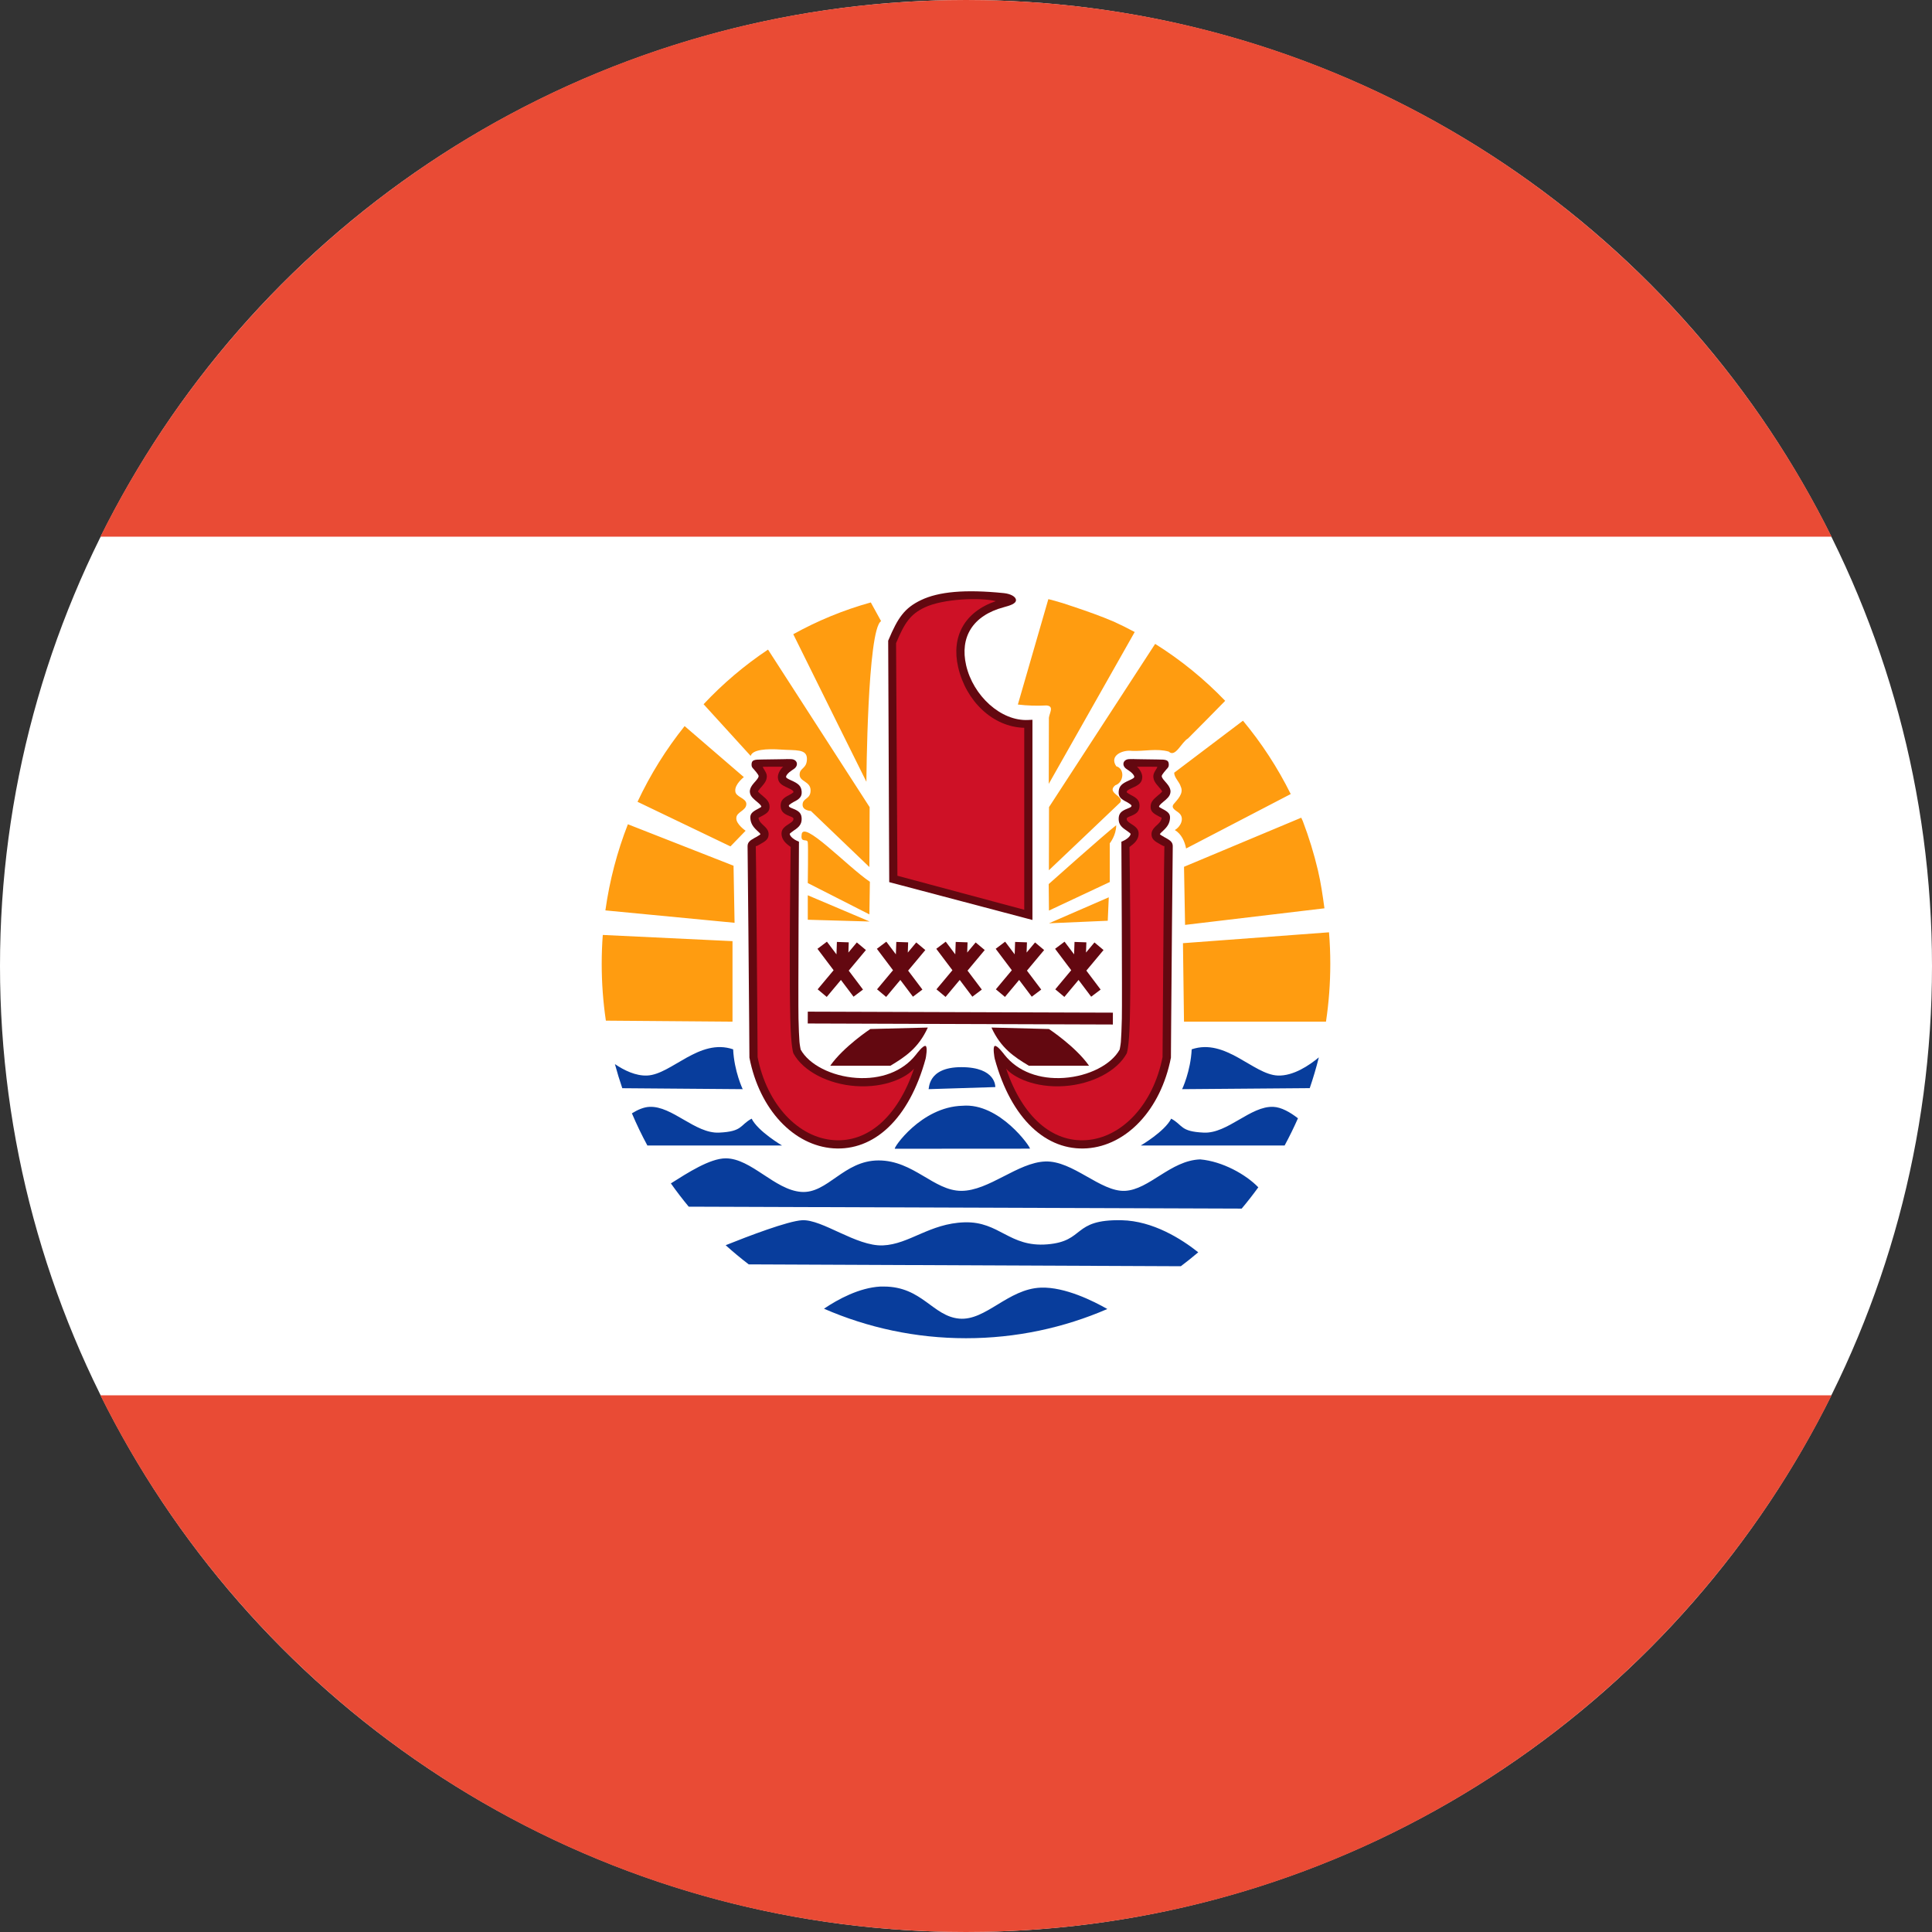 <?xml version="1.0" encoding="UTF-8" standalone="no"?>
<svg width="180px" height="180px" viewBox="0 0 180 180" version="1.1" xmlns="http://www.w3.org/2000/svg" xmlns:xlink="http://www.w3.org/1999/xlink">
    <rect x="0" y="0" width="180" height="180" fill="#333333" stroke="none"/>
    <!-- Generator: Sketch 3.8.3 (29802) - http://www.bohemiancoding.com/sketch -->
    <title>french_polynesia</title>
    <desc>Created with Sketch.</desc>
    <defs></defs>
    <g id="Page-1" stroke="none" stroke-width="1" fill="none" fill-rule="evenodd">
        <g id="flags" transform="translate(-1530, -2070)">
            <g id="french_polynesia" transform="translate(1530, 2070)">
                <circle id="white" fill="#FFFFFF" cx="90" cy="90" r="90"></circle>
                <path d="M170.645,130 C155.918,159.634 125.337,180 90,180 C54.663,180 24.082,159.634 9.355,130 L170.645,130 L170.645,130 Z M170.645,50 C155.918,20.366 125.337,0 90,0 C54.663,0 24.082,20.366 9.355,50 L170.645,50 L170.645,50 Z" id="red" fill="#E94B35"></path>
                <g id="emblem" transform="translate(56, 55)">
                    <g id="sun" transform="translate(0, 0.791)" fill="#FF9C10">
                        <path d="M0.448,39.301 L12.246,39.394 L12.246,31.893 L0.16,31.316 C0.093,32.205 0.06,33.104 0.06,34.011 C0.06,35.81 0.192,37.576 0.448,39.301 L0.448,39.301 L0.448,39.301 Z M0.403,29.029 L12.438,30.183 L12.342,24.867 L2.499,21.004 C1.504,23.544 0.793,26.233 0.403,29.029 L0.403,29.029 L0.403,29.029 Z M7.785,11.858 L13.303,16.609 C13.303,16.609 12.439,17.28 12.506,17.905 C12.517,18.482 13.551,18.551 13.535,19.128 C13.517,19.754 12.619,19.841 12.602,20.418 C12.557,20.988 13.467,21.608 13.467,21.608 L12.055,23.066 L3.397,18.911 C4.585,16.374 6.062,14.008 7.785,11.858 L7.785,11.858 L7.785,11.858 Z M67.821,31.07 L54.214,32.083 L54.31,39.394 L67.539,39.394 C67.803,37.64 67.94,35.842 67.94,34.011 C67.94,33.021 67.9,32.039 67.821,31.07 L67.821,31.07 L67.821,31.07 Z M59.805,11.355 C57.668,12.971 55.532,14.587 53.395,16.203 C53.406,16.676 53.878,17.04 54.007,17.492 C54.309,18.128 53.71,18.689 53.338,19.138 C53.038,19.552 53.686,19.763 53.901,20.008 C54.376,20.495 53.963,21.258 53.457,21.542 C54.066,21.906 54.373,22.588 54.507,23.26 C57.756,21.569 61.005,19.878 64.254,18.188 C63.033,15.727 61.536,13.435 59.805,11.355 L59.805,11.355 L59.805,11.355 Z M9.552,9.819 C11.275,11.71 13.939,14.637 13.939,14.637 C14.1,14.041 15.419,13.95 16.763,14.045 C18.108,14.14 19.18,13.956 19.18,14.906 C19.18,15.855 18.498,15.72 18.498,16.385 C18.498,17.05 19.52,16.994 19.52,17.848 C19.52,18.702 18.779,18.528 18.775,19.189 C18.773,19.736 19.548,19.765 19.548,19.765 L24.998,24.988 L25.022,19.409 L15.555,4.73 C13.367,6.188 11.353,7.898 9.552,9.819 L9.552,9.819 L9.552,9.819 Z M17.907,3.297 C19.858,7.264 24.721,17.044 24.721,17.044 C24.721,17.044 24.806,2.841 26.089,2.08 L25.131,0.337 C22.593,1.041 20.172,2.041 17.907,3.297 L17.907,3.297 L17.907,3.297 Z M41.672,0.029 C40.726,3.302 39.779,6.575 38.832,9.849 C39.718,9.955 40.613,9.983 41.503,9.934 C42.304,10.002 41.68,10.753 41.723,11.197 C41.719,13.211 41.715,15.226 41.711,17.239 C44.38,12.524 47.049,7.808 49.718,3.092 C49.084,2.751 48.438,2.429 47.781,2.129 C46.532,1.597 45.25,1.144 43.963,0.716 C43.313,0.487 42.655,0.284 41.989,0.106 C41.884,0.08 41.778,0.054 41.672,0.029 L41.672,0.029 L41.672,0.029 Z M51.623,4.198 L41.735,19.404 C41.731,21.365 41.727,23.326 41.723,25.287 C43.934,23.182 46.157,21.088 48.362,18.976 C48.781,18.384 47.034,18.093 47.907,17.371 C48.698,17.122 48.832,15.843 47.999,15.598 C47.313,14.59 48.62,14.056 49.443,14.166 C50.59,14.219 51.772,13.916 52.893,14.235 C53.51,14.826 54.079,13.343 54.684,13.009 C55.843,11.844 57.002,10.68 58.148,9.503 C56.197,7.474 54.007,5.689 51.623,4.198 L51.623,4.198 L51.623,4.198 Z M25.022,30.064 L19.259,29.899 L19.259,27.62 L25.022,30.064 L25.022,30.064 L25.022,30.064 Z M19.259,26.48 C19.259,26.48 19.309,23.063 19.259,22.683 C19.21,22.302 18.587,22.777 18.683,22.018 C18.715,20.436 22.9,24.906 25.045,26.362 L24.998,29.4 L19.259,26.48 L19.259,26.48 Z M67.395,28.834 C67.234,27.648 67.065,26.464 66.79,25.3 C66.422,23.742 65.951,22.209 65.381,20.715 C65.339,20.604 65.276,20.503 65.233,20.393 L54.312,24.966 L54.41,30.379 L67.395,28.834 L67.395,28.834 L67.395,28.834 Z M41.733,30.231 L47.207,29.993 L47.302,27.809 L41.733,30.23 L41.733,30.231 L41.733,30.231 Z M41.706,26.576 C41.706,26.576 46.891,21.948 47.995,21.093 C47.995,22.042 47.395,22.778 47.395,22.778 L47.395,26.386 L41.729,29.044 L41.706,26.576 L41.706,26.576 Z" id="Shape"></path>
                    </g>
                    <g id="water" transform="translate(1.186, 42.316)" fill="#083D9C">
                        <path d="M45.981,24.641 C44.708,23.914 42.036,22.57 39.794,22.65 C36.728,22.761 34.658,25.759 32.186,25.537 C29.713,25.316 28.723,22.549 25.163,22.549 C25.052,22.549 24.943,22.542 24.832,22.549 C22.866,22.66 20.905,23.721 19.582,24.613 C23.648,26.384 28.12,27.363 32.814,27.363 C37.483,27.363 41.932,26.394 45.981,24.641 L45.981,24.641 L45.981,24.641 Z M54.452,19.357 C52.888,18.116 50.239,16.432 47.316,16.37 C42.668,16.272 43.954,18.324 40.393,18.617 C36.833,18.91 35.943,16.468 32.679,16.565 C29.416,16.663 27.537,18.617 25.065,18.715 C22.593,18.812 19.428,16.272 17.549,16.37 C16.228,16.439 12.513,17.859 10.422,18.697 C11.114,19.321 11.831,19.917 12.571,20.483 L52.829,20.656 C53.383,20.239 53.924,19.806 54.452,19.357 L54.452,19.357 L54.452,19.357 Z M6.98,15.107 L58.499,15.286 C59.038,14.645 59.555,13.984 60.048,13.303 C58.883,12.098 56.702,10.882 54.633,10.702 C51.863,10.799 49.886,13.535 47.612,13.633 C45.337,13.73 42.766,10.799 40.194,10.897 C37.623,10.995 34.953,13.633 32.382,13.633 C29.811,13.633 27.932,10.799 24.669,10.799 C21.405,10.799 19.922,13.925 17.449,13.73 C14.976,13.535 12.801,10.604 10.428,10.604 C8.956,10.604 6.875,11.957 5.318,12.938 C5.845,13.683 6.399,14.407 6.98,15.107 L6.98,15.107 L6.98,15.107 Z M63.742,6.872 C62.998,6.296 62.189,5.841 61.452,5.807 C59.324,5.707 57.197,8.308 54.969,8.208 C52.741,8.108 53.045,7.507 51.931,6.907 C51.323,8.107 49.095,9.409 49.095,9.409 L62.498,9.409 C62.945,8.583 63.36,7.737 63.742,6.872 L63.742,6.872 L63.742,6.872 Z M1.687,6.411 C2.235,6.069 2.796,5.831 3.321,5.807 C5.448,5.707 7.575,8.308 9.803,8.208 C12.032,8.108 11.728,7.507 12.842,6.907 C13.449,8.107 15.678,9.409 15.678,9.409 L3.13,9.409 C2.604,8.437 2.122,7.437 1.687,6.411 L1.687,6.411 L1.687,6.411 Z M0.104,1.824 C0.958,2.403 2.044,2.935 3.108,2.889 C5.383,2.791 7.953,-0.627 11.119,0.447 C11.217,2.498 12.009,4.159 12.009,4.159 L0.791,4.07 C0.538,3.332 0.309,2.583 0.104,1.824 L0.104,1.824 L0.104,1.824 Z M65.687,1.197 C64.798,1.937 63.305,2.951 61.852,2.889 C59.577,2.791 57.006,-0.627 53.841,0.447 C53.742,2.498 52.951,4.159 52.951,4.159 L64.839,4.064 C65.16,3.126 65.444,2.17 65.687,1.197 L65.687,1.197 L65.687,1.197 Z M26.188,9.71 L38.771,9.702 C38.869,9.604 35.954,5.409 32.482,5.705 C28.613,5.805 25.986,9.71 26.188,9.71 L26.188,9.71 L26.188,9.71 L26.188,9.71 Z M35.544,3.964 C35.544,3.964 35.644,2.108 32.38,2.108 C29.116,2.108 29.413,4.257 29.314,4.159 L35.544,3.964 L35.544,3.964 L35.544,3.964 Z" id="Shape"></path>
                    </g>
                    <g id="red" transform="translate(13.442, 0)">
                        <path d="M26.749,12.461 L26.749,12.06 L26.348,12.079 C23.811,12.205 21.219,9.82 20.569,6.976 C19.979,4.395 21.144,2.356 24.089,1.57 C24.662,1.417 25.216,1.242 25.214,0.913 C25.212,0.585 24.7,0.322 24.083,0.259 C20.455,-0.11 17.999,0.125 16.358,0.913 C14.842,1.642 14.211,2.538 13.338,4.623 L13.308,4.695 L13.404,26.894 L13.405,27.187 L13.689,27.262 L26.269,30.585 L26.749,30.712 L26.749,30.216 L26.749,12.461 L26.749,12.461 Z" id="Shape" fill="#630810"></path>
                        <path d="M25.985,29.761 L14.168,26.591 L14.043,4.918 C14.849,2.991 15.387,2.227 16.688,1.602 C18.443,0.76 21.945,0.655 23.334,1.006 C20.397,2.016 19.18,4.326 19.824,7.146 C20.551,10.325 23.059,12.737 25.985,12.808 L25.985,29.761 L25.985,29.761 Z" id="Path" fill="#CE1126"></path>
                        <path d="M5.044,42.072 C5.005,41.565 4.974,40.834 4.952,39.9 C4.912,38.249 4.995,23.42 4.995,23.42 L4.766,23.317 C4.686,23.281 4.552,23.205 4.421,23.099 C4.243,22.955 4.143,22.809 4.135,22.684 C4.133,22.651 4.5,22.389 4.517,22.377 C5.012,22.056 5.247,21.784 5.247,21.298 C5.247,20.768 4.993,20.557 4.417,20.331 C4.102,20.207 4.054,20.168 4.05,20.058 C4.051,19.971 4.464,19.735 4.491,19.722 C5.048,19.447 5.287,19.225 5.246,18.731 C5.202,18.218 4.927,17.998 4.294,17.716 C3.892,17.537 3.799,17.465 3.792,17.379 C3.785,17.287 3.896,17.118 4.108,16.935 C4.193,16.863 4.473,16.673 4.494,16.662 C5.019,16.323 4.843,15.733 4.248,15.726 C4.181,15.725 3.818,15.72 3.769,15.719 C4.273,15.73 2.271,15.746 1.608,15.76 C0.802,15.76 0.575,15.801 0.578,16.257 C0.579,16.437 0.646,16.529 0.795,16.676 C0.805,16.686 1.241,17.178 1.238,17.302 C1.235,17.42 1.157,17.546 0.921,17.814 C0.824,17.923 0.831,17.916 0.798,17.953 C0.575,18.214 0.455,18.413 0.42,18.666 C0.402,19.017 0.561,19.246 0.871,19.519 C0.928,19.569 0.887,19.535 1.092,19.705 C1.386,19.948 1.489,20.074 1.491,20.164 C1.491,20.173 1.432,20.225 1.183,20.355 C0.639,20.638 0.433,20.821 0.466,21.244 C0.502,21.696 0.695,22.006 1.052,22.345 C1.061,22.354 1.253,22.53 1.296,22.574 C1.384,22.663 1.406,22.703 1.406,22.726 C1.406,22.736 1.298,22.827 1.007,22.986 C0.919,23.033 0.871,23.059 0.828,23.083 C0.406,23.318 0.211,23.491 0.208,23.832 C0.223,24.129 0.341,38.142 0.358,40.453 C0.363,41.262 0.369,42.013 0.373,42.688 C0.376,43.063 0.376,43.063 0.378,43.313 C0.379,43.496 0.379,43.496 0.379,43.535 C1.321,48.396 4.521,51.731 8.196,51.987 C11.971,52.25 15.257,49.269 16.795,43.641 C16.821,43.546 17,42.539 16.795,42.451 C16.57,42.355 15.955,43.184 15.886,43.272 C14.645,44.843 12.618,45.581 10.341,45.425 C8.034,45.267 5.925,44.191 5.154,42.782 C5.154,42.782 5.063,42.332 5.044,42.072 L5.044,42.072 Z" id="Shape" fill="#630810"></path>
                        <path d="M4.483,43.148 C5.395,44.815 7.743,46.013 10.289,46.188 C13.072,46.378 15.046,45.356 15.716,44.562 C14.171,49.126 11.372,51.443 8.249,51.225 C4.947,50.995 2.009,47.933 1.136,43.459 C1.143,43.491 1.143,43.491 1.141,43.308 C1.14,43.058 1.14,43.058 1.137,42.682 C1.132,42.008 1.127,41.257 1.121,40.448 C1.105,38.137 1.087,35.825 1.071,33.668 C1.064,32.824 1.058,32.018 1.051,31.257 C1.014,26.768 0.987,24.108 0.972,23.814 C1.012,23.861 1.083,23.815 1.199,23.751 C1.238,23.729 1.281,23.706 1.371,23.657 C1.925,23.356 2.158,23.158 2.169,22.746 C2.177,22.47 2.059,22.259 1.839,22.037 C1.781,21.978 1.575,21.789 1.578,21.791 C1.344,21.569 1.245,21.41 1.227,21.183 C1.278,21.172 1.347,21.131 1.495,21.053 C2.05,20.765 2.265,20.575 2.255,20.146 C2.245,19.745 2.049,19.505 1.579,19.116 C1.386,18.956 1.424,18.987 1.375,18.945 C1.229,18.816 1.18,18.745 1.18,18.736 C1.186,18.703 1.244,18.608 1.378,18.451 C1.407,18.417 1.401,18.424 1.493,18.32 C1.848,17.918 1.993,17.685 2.002,17.321 C2.011,16.949 1.579,16.531 1.64,16.438 C2.309,16.425 3.535,16.438 3.535,16.438 C3.373,16.523 3,17.034 3.031,17.439 C3.07,17.922 3.325,18.121 3.943,18.396 C4.369,18.586 4.474,18.67 4.485,18.795 C4.489,18.849 4.126,19.05 4.099,19.064 C3.542,19.339 3.29,19.57 3.287,20.067 C3.303,20.605 3.56,20.815 4.127,21.038 C4.443,21.162 4.484,21.196 4.484,21.298 C4.484,21.444 4.396,21.545 4.101,21.737 C4.086,21.747 4,21.802 3.975,21.818 C3.545,22.099 3.347,22.325 3.373,22.733 C3.397,23.113 3.613,23.428 3.941,23.693 C4.131,23.847 4.223,23.912 4.223,23.912 C4.223,23.912 4.217,24.354 4.213,24.62 C4.203,25.381 4.193,26.223 4.183,27.122 C4.16,29.246 4.144,31.349 4.14,33.315 C4.133,36.009 4.148,38.259 4.188,39.919 C4.256,42.692 4.483,43.148 4.483,43.148 L4.483,43.148 Z" id="Path" fill="#CE1126"></path>
                        <path d="M27.974,42.072 C27.935,41.565 27.905,40.834 27.882,39.9 C27.842,38.249 27.925,23.42 27.925,23.42 L27.696,23.317 C27.616,23.281 27.482,23.205 27.351,23.099 C27.173,22.955 27.073,22.809 27.065,22.684 C27.063,22.651 27.43,22.389 27.448,22.377 C27.942,22.056 28.178,21.784 28.178,21.298 C28.178,20.768 27.923,20.557 27.348,20.331 C27.032,20.207 26.984,20.168 26.981,20.058 C26.982,19.971 27.394,19.735 27.421,19.722 C27.978,19.447 28.217,19.225 28.176,18.731 C28.132,18.218 27.857,17.998 27.225,17.716 C26.822,17.537 26.73,17.465 26.723,17.379 C26.716,17.287 26.826,17.118 27.038,16.935 C27.123,16.863 27.404,16.673 27.424,16.662 C27.949,16.323 27.773,15.733 27.178,15.726 C27.111,15.725 26.748,15.72 26.699,15.719 C27.203,15.73 25.201,15.746 24.538,15.76 C23.732,15.76 23.506,15.801 23.508,16.257 C23.51,16.437 23.576,16.529 23.725,16.676 C23.735,16.686 24.171,17.178 24.168,17.302 C24.165,17.42 24.087,17.546 23.851,17.814 C23.754,17.923 23.761,17.916 23.728,17.953 C23.505,18.214 23.385,18.413 23.35,18.666 C23.332,19.017 23.491,19.246 23.801,19.519 C23.858,19.569 23.818,19.535 24.022,19.705 C24.316,19.948 24.419,20.074 24.421,20.164 C24.422,20.173 24.362,20.225 24.113,20.355 C23.569,20.638 23.363,20.821 23.396,21.244 C23.432,21.696 23.625,22.006 23.983,22.345 C23.992,22.354 24.183,22.53 24.226,22.574 C24.314,22.663 24.337,22.703 24.336,22.726 C24.336,22.736 24.228,22.827 23.937,22.986 C23.849,23.033 23.801,23.059 23.758,23.083 C23.336,23.318 23.141,23.491 23.139,23.832 C23.154,24.129 23.271,38.142 23.288,40.453 C23.294,41.262 23.299,42.013 23.304,42.688 C23.306,43.063 23.306,43.063 23.308,43.313 C23.309,43.496 23.309,43.496 23.309,43.535 C24.252,48.396 27.451,51.731 31.126,51.987 C34.902,52.25 38.188,49.269 39.725,43.641 C39.751,43.546 39.93,42.539 39.725,42.451 C39.5,42.355 38.886,43.184 38.816,43.272 C37.575,44.843 35.548,45.581 33.271,45.425 C30.964,45.267 28.855,44.191 28.084,42.782 C28.084,42.782 27.994,42.332 27.974,42.072 L27.974,42.072 Z" id="Shape" fill="#630810" transform="translate(31.48, 33.861) scale(-1, 1) translate(-31.48, -33.861) "></path>
                        <path d="M27.809,43.148 C28.721,44.815 31.069,46.013 33.615,46.188 C36.397,46.378 38.372,45.356 39.042,44.562 C37.497,49.126 34.697,51.443 31.574,51.225 C28.273,50.995 25.335,47.933 24.462,43.459 C24.468,43.491 24.468,43.491 24.467,43.308 C24.465,43.058 24.465,43.058 24.463,42.682 C24.458,42.008 24.453,41.257 24.447,40.448 C24.43,38.137 24.413,35.825 24.396,33.668 C24.39,32.824 24.383,32.018 24.377,31.257 C24.34,26.768 24.313,24.108 24.297,23.814 C24.337,23.861 24.409,23.815 24.524,23.751 C24.564,23.729 24.607,23.706 24.697,23.657 C25.251,23.356 25.484,23.158 25.495,22.746 C25.502,22.47 25.385,22.259 25.164,22.037 C25.107,21.978 24.901,21.789 24.903,21.791 C24.67,21.569 24.571,21.41 24.553,21.183 C24.604,21.172 24.672,21.131 24.821,21.053 C25.375,20.765 25.59,20.575 25.58,20.146 C25.571,19.745 25.374,19.505 24.905,19.116 C24.712,18.956 24.749,18.987 24.701,18.945 C24.555,18.816 24.505,18.745 24.506,18.736 C24.512,18.703 24.569,18.608 24.704,18.451 C24.732,18.417 24.726,18.424 24.819,18.32 C25.174,17.918 25.318,17.685 25.327,17.321 C25.337,16.949 24.905,16.531 24.965,16.438 C25.635,16.425 26.86,16.438 26.86,16.438 C26.698,16.523 26.325,17.034 26.357,17.439 C26.395,17.922 26.651,18.121 27.269,18.396 C27.694,18.586 27.8,18.67 27.811,18.795 C27.815,18.849 27.451,19.05 27.424,19.064 C26.868,19.339 26.616,19.57 26.612,20.067 C26.629,20.605 26.885,20.815 27.453,21.038 C27.769,21.162 27.809,21.196 27.809,21.298 C27.809,21.444 27.722,21.545 27.427,21.737 C27.411,21.747 27.325,21.802 27.3,21.818 C26.871,22.099 26.673,22.325 26.698,22.733 C26.723,23.113 26.939,23.428 27.266,23.693 C27.457,23.847 27.549,23.912 27.549,23.912 C27.549,23.912 27.543,24.354 27.539,24.62 C27.529,25.381 27.518,26.223 27.508,27.122 C27.485,29.246 27.47,31.349 27.465,33.315 C27.459,36.009 27.474,38.259 27.514,39.919 C27.581,42.692 27.809,43.148 27.809,43.148 L27.809,43.148 Z" id="Path" fill="#CE1126" transform="translate(31.669, 33.836) scale(-1, 1) translate(-31.669, -33.836) "></path>
                    </g>
                    <g id="cross" transform="translate(18.977, 32.429)" fill="#630810">
                        <path d="M17.395,8.305 L22.752,8.442 C22.752,8.442 25.243,10.085 26.488,11.864 L20.883,11.864 C19.513,11.043 18.268,10.222 17.395,8.305 L17.395,8.305 Z" id="Shape"></path>
                        <path d="M2.372,8.305 L7.728,8.442 C7.728,8.442 10.219,10.085 11.465,11.864 L5.86,11.864 C4.489,11.043 3.244,10.222 2.372,8.305 L2.372,8.305 Z" id="Shape" transform="translate(6.919, 10.085) scale(-1, 1) translate(-6.919, -10.085) "></path>
                        <polygon id="Shape" points="28.706 8.022 28.709 6.918 0.283 6.824 0.279 7.928"></polygon>
                        <polygon id="Shape" points="2.955 1.485 2.066 0.305 1.184 0.969 2.688 2.965 2.688 2.965 1.202 4.744 2.048 5.452 3.37 3.87 4.546 5.432 5.427 4.767 4.097 3.001 5.698 1.084 4.851 0.376 4.065 1.318 4.098 0.367 2.995 0.329 2.955 1.485"></polygon>
                        <polygon id="Shape" points="8.489 1.485 7.6 0.305 6.719 0.969 8.223 2.965 8.223 2.965 6.736 4.744 7.583 5.452 8.905 3.87 10.08 5.432 10.962 4.767 9.631 3.001 11.233 1.084 10.386 0.376 9.6 1.318 9.633 0.367 8.53 0.329 8.489 1.485"></polygon>
                        <polygon id="Shape" points="14.024 1.485 13.135 0.305 12.254 0.969 13.758 2.965 13.758 2.965 12.271 4.744 13.118 5.452 14.439 3.87 15.615 5.432 16.497 4.767 15.166 3.001 16.768 1.084 15.921 0.376 15.134 1.318 15.168 0.367 14.065 0.329 14.024 1.485"></polygon>
                        <polygon id="Shape" points="19.559 1.485 18.67 0.305 17.789 0.969 19.292 2.965 19.292 2.965 17.806 4.744 18.653 5.452 19.974 3.87 21.15 5.432 22.032 4.767 20.701 3.001 22.303 1.084 21.456 0.376 20.669 1.318 20.702 0.367 19.599 0.329 19.559 1.485"></polygon>
                        <polygon id="Shape" points="25.094 1.485 24.205 0.305 23.324 0.969 24.827 2.965 24.827 2.965 23.341 4.744 24.188 5.452 25.509 3.87 26.685 5.432 27.567 4.767 26.236 3.001 27.837 1.084 26.991 0.376 26.204 1.318 26.237 0.367 25.134 0.329 25.094 1.485"></polygon>
                    </g>
                </g>
            </g>
        </g>
    </g>
</svg>
